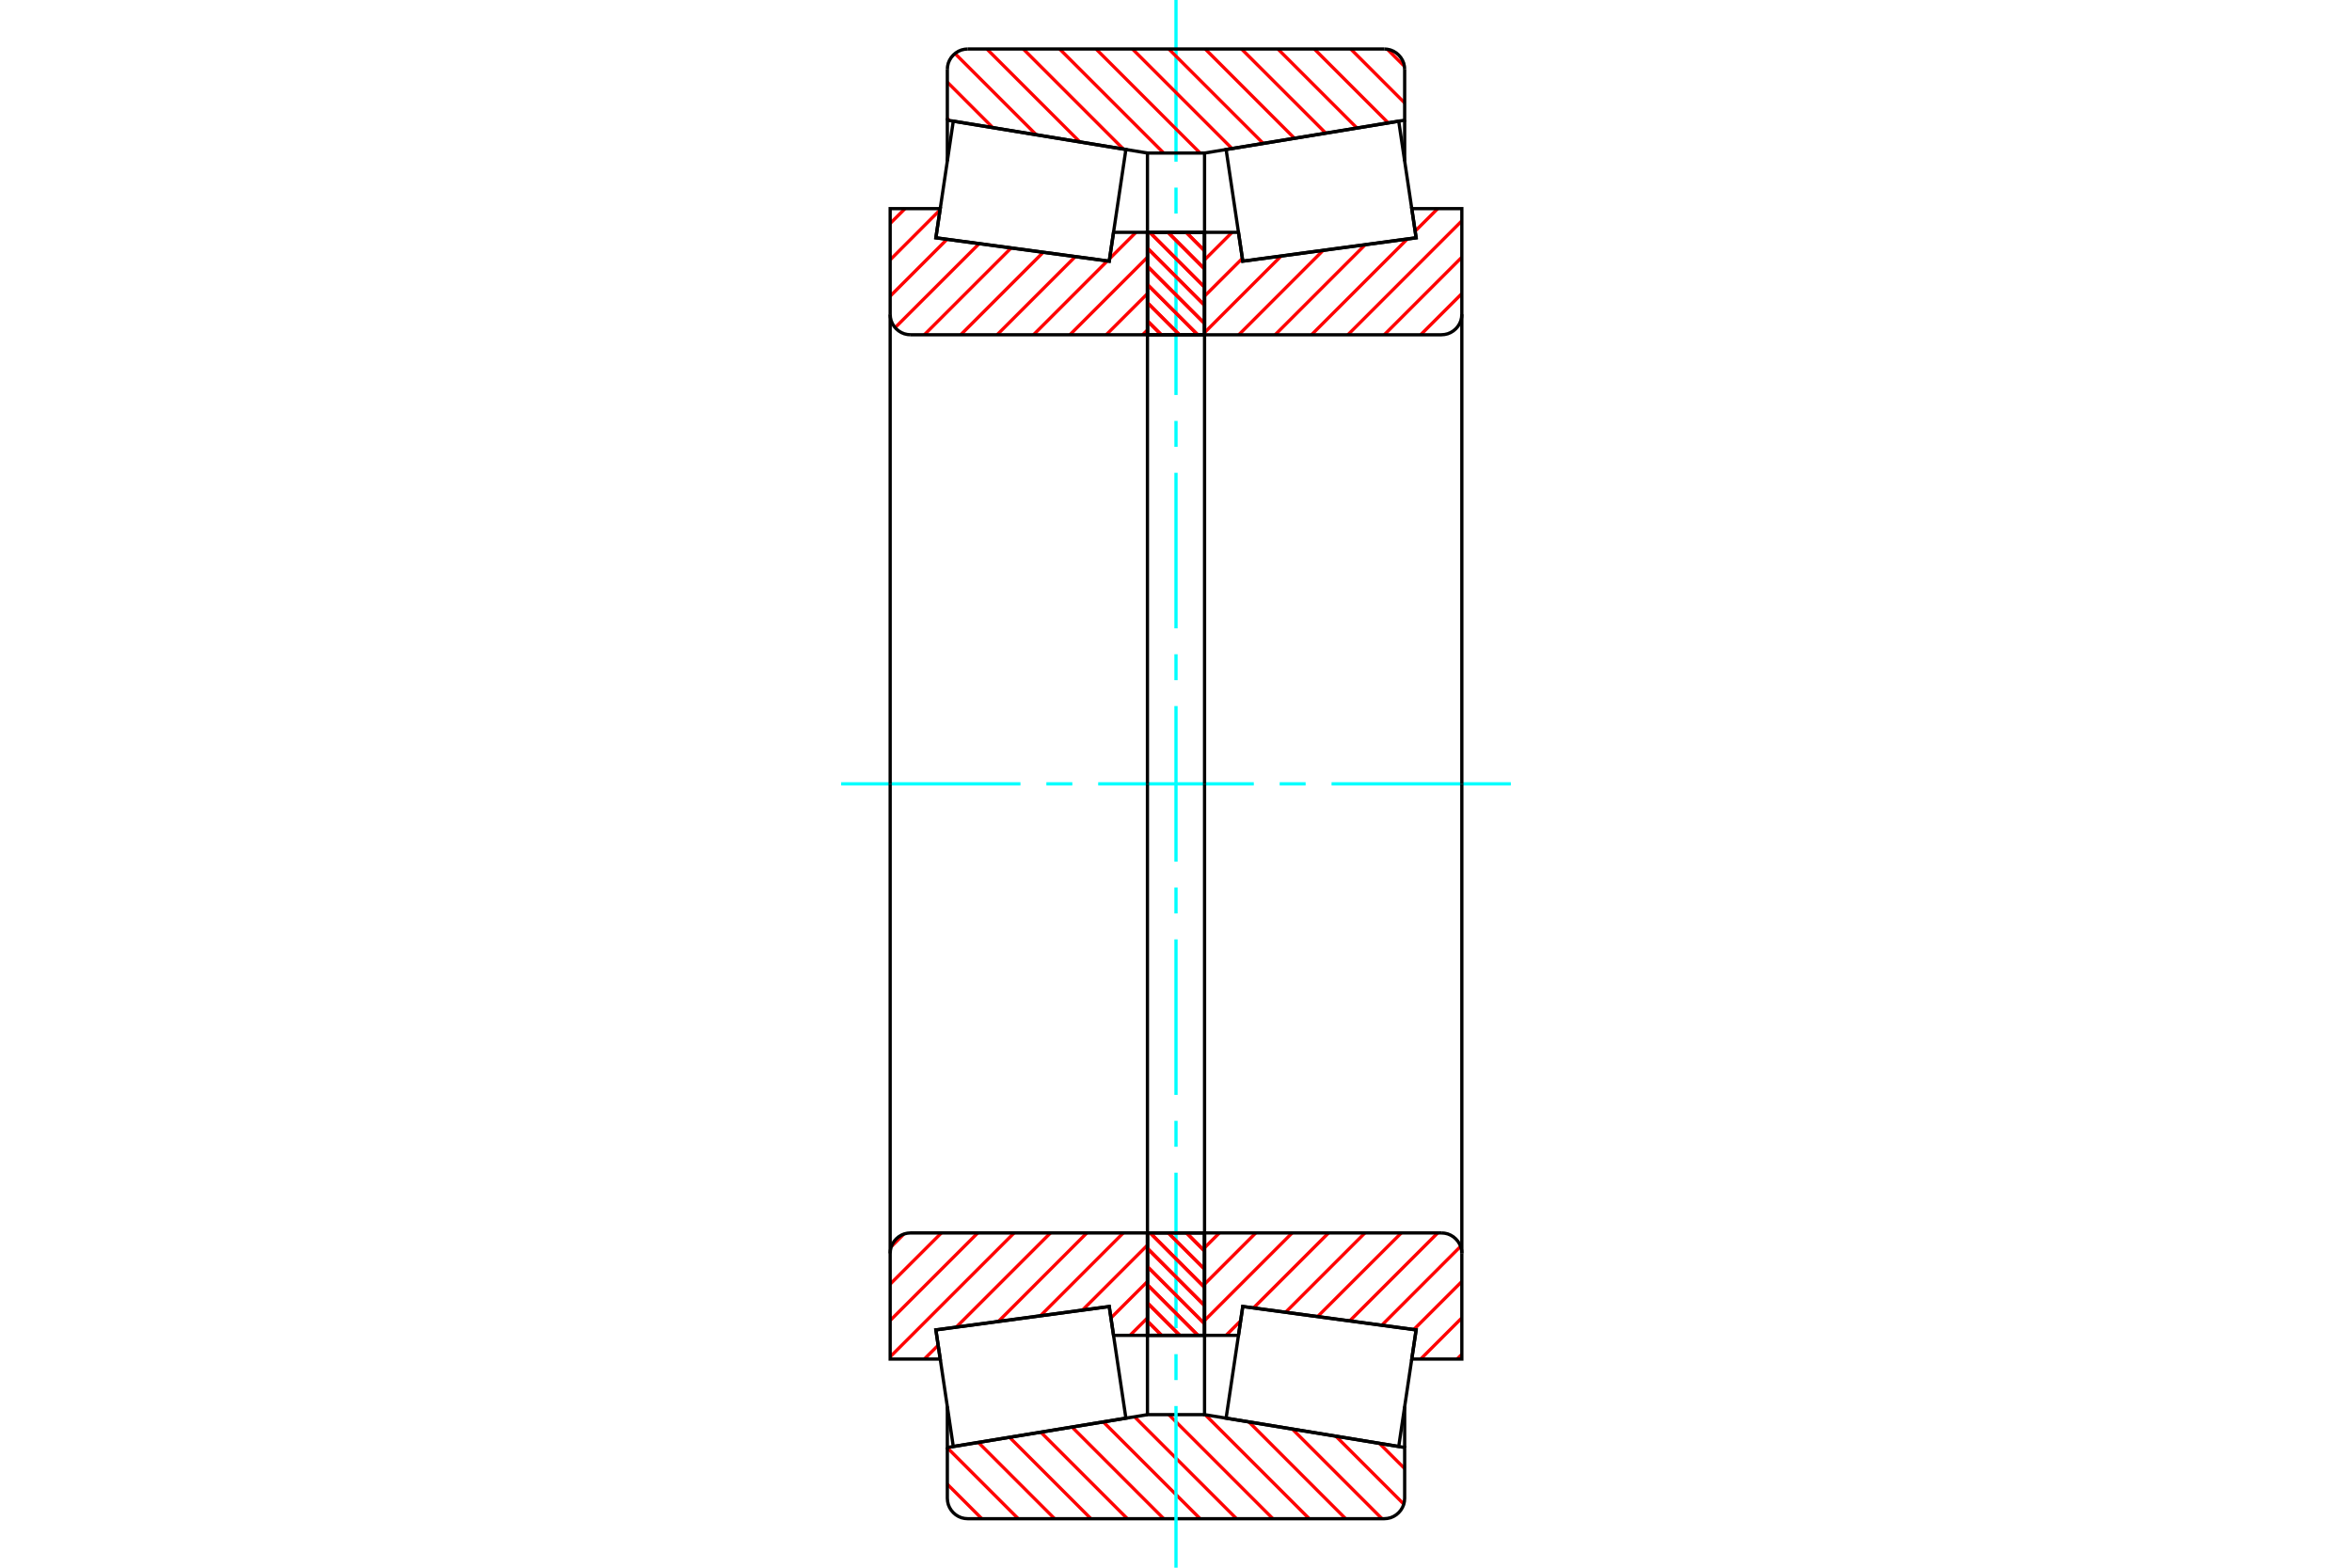 <?xml version="1.0" standalone="no"?>
<!DOCTYPE svg PUBLIC "-//W3C//DTD SVG 1.1//EN"
	"http://www.w3.org/Graphics/SVG/1.1/DTD/svg11.dtd">
<svg xmlns="http://www.w3.org/2000/svg" height="100%" width="100%" viewBox="0 0 36000 24000">
	<rect x="-1800" y="-1200" width="39600" height="26400" style="fill:#FFF"/>
	<g style="fill:none; fill-rule:evenodd" transform="matrix(1 0 0 1 0 0)">
		<g style="fill:none; stroke:#000; stroke-width:50; shape-rendering:geometricPrecision">
		</g>
		<g style="fill:none; stroke:#F00; stroke-width:50; shape-rendering:geometricPrecision">
			<line x1="21113" y1="22097" x2="21500" y2="22483"/>
			<line x1="20447" y1="21987" x2="21487" y2="23027"/>
			<line x1="19781" y1="21878" x2="21153" y2="23250"/>
			<line x1="19115" y1="21768" x2="20596" y2="23250"/>
			<line x1="18448" y1="21659" x2="20039" y2="23250"/>
			<line x1="17890" y1="21657" x2="19483" y2="23250"/>
			<line x1="17365" y1="21690" x2="18926" y2="23250"/>
			<line x1="16887" y1="21768" x2="18369" y2="23250"/>
			<line x1="16409" y1="21847" x2="17812" y2="23250"/>
			<line x1="15930" y1="21925" x2="17255" y2="23250"/>
			<line x1="15452" y1="22004" x2="16698" y2="23250"/>
			<line x1="14974" y1="22082" x2="16142" y2="23250"/>
			<line x1="14500" y1="22165" x2="15585" y2="23250"/>
			<line x1="14500" y1="22722" x2="15028" y2="23250"/>
		</g>
		<g style="fill:none; stroke:#000; stroke-width:50; shape-rendering:geometricPrecision">
			<polyline points="18000,21657 17847,21657 17563,21657 17563,20443"/>
			<polyline points="17563,21657 14500,22160 14500,21533"/>
			<polyline points="14500,22160 14500,22937 14504,22986 14515,23034 14534,23079 14560,23121 14592,23158 14629,23190 14671,23216 14716,23235 14764,23246 14813,23250 18000,23250 21187,23250 21236,23246 21284,23235 21329,23216 21371,23190 21408,23158 21440,23121 21466,23079 21485,23034 21496,22986 21500,22937 21500,22160 18437,21657 18437,20443"/>
			<line x1="18437" y1="21657" x2="18000" y2="21657"/>
			<line x1="21500" y1="22160" x2="21500" y2="21533"/>
		</g>
		<g style="fill:none; stroke:#0FF; stroke-width:50; shape-rendering:geometricPrecision">
			<line x1="12875" y1="12000" x2="15619" y2="12000"/>
			<line x1="16016" y1="12000" x2="16413" y2="12000"/>
			<line x1="16809" y1="12000" x2="19191" y2="12000"/>
			<line x1="19587" y1="12000" x2="19984" y2="12000"/>
			<line x1="20381" y1="12000" x2="23125" y2="12000"/>
			<line x1="18000" y1="24000" x2="18000" y2="21525"/>
			<line x1="18000" y1="21128" x2="18000" y2="20731"/>
			<line x1="18000" y1="20334" x2="18000" y2="17953"/>
			<line x1="18000" y1="17556" x2="18000" y2="17159"/>
			<line x1="18000" y1="16762" x2="18000" y2="14381"/>
			<line x1="18000" y1="13984" x2="18000" y2="13587"/>
			<line x1="18000" y1="13191" x2="18000" y2="10809"/>
			<line x1="18000" y1="10413" x2="18000" y2="10016"/>
			<line x1="18000" y1="9619" x2="18000" y2="7238"/>
			<line x1="18000" y1="6841" x2="18000" y2="6444"/>
			<line x1="18000" y1="6047" x2="18000" y2="3666"/>
			<line x1="18000" y1="3269" x2="18000" y2="2872"/>
			<line x1="18000" y1="2475" x2="18000" y2="0"/>
		</g>
		<g style="fill:none; stroke:#F00; stroke-width:50; shape-rendering:geometricPrecision">
			<line x1="21235" y1="754" x2="21496" y2="1015"/>
			<line x1="20674" y1="750" x2="21500" y2="1576"/>
			<line x1="20117" y1="750" x2="21248" y2="1881"/>
			<line x1="19560" y1="750" x2="20770" y2="1960"/>
			<line x1="19003" y1="750" x2="20292" y2="2038"/>
			<line x1="18447" y1="750" x2="19813" y2="2117"/>
			<line x1="17890" y1="750" x2="19335" y2="2195"/>
			<line x1="17333" y1="750" x2="18857" y2="2274"/>
			<line x1="16776" y1="750" x2="18369" y2="2343"/>
			<line x1="16219" y1="750" x2="17812" y2="2343"/>
			<line x1="15662" y1="750" x2="17195" y2="2283"/>
			<line x1="15105" y1="750" x2="16529" y2="2173"/>
			<line x1="14617" y1="819" x2="15862" y2="2064"/>
			<line x1="14500" y1="1258" x2="15196" y2="1954"/>
			<line x1="14500" y1="1815" x2="14530" y2="1845"/>
		</g>
		<g style="fill:none; stroke:#000; stroke-width:50; shape-rendering:geometricPrecision">
			<polyline points="18000,2343 17563,2343 17563,3557"/>
			<polyline points="17563,2343 14500,1840 14500,2467"/>
			<line x1="14500" y1="1840" x2="14500" y2="1063"/>
			<polyline points="14813,750 14764,754 14716,765 14671,784 14629,810 14592,842 14560,879 14534,921 14515,966 14504,1014 14500,1063"/>
			<polyline points="14813,750 18000,750 21187,750"/>
			<polyline points="21500,1063 21496,1014 21485,966 21466,921 21440,879 21408,842 21371,810 21329,784 21284,765 21236,754 21187,750"/>
			<polyline points="21500,1063 21500,1840 18437,2343 18437,3557"/>
			<line x1="18437" y1="2343" x2="18000" y2="2343"/>
			<line x1="21500" y1="1840" x2="21500" y2="2467"/>
		</g>
		<g style="fill:none; stroke:#F00; stroke-width:50; shape-rendering:geometricPrecision">
			<line x1="17563" y1="20176" x2="17296" y2="20443"/>
			<line x1="17563" y1="19619" x2="17004" y2="20177"/>
			<line x1="17563" y1="19062" x2="16569" y2="20056"/>
			<line x1="17193" y1="18875" x2="15925" y2="20143"/>
			<line x1="16636" y1="18875" x2="15282" y2="20230"/>
			<line x1="16079" y1="18875" x2="14638" y2="20316"/>
			<line x1="14360" y1="20595" x2="14148" y2="20806"/>
			<line x1="15522" y1="18875" x2="13625" y2="20772"/>
			<line x1="14966" y1="18875" x2="13625" y2="20216"/>
			<line x1="14409" y1="18875" x2="13625" y2="19659"/>
			<line x1="13834" y1="18893" x2="13643" y2="19084"/>
		</g>
		<g style="fill:none; stroke:#000; stroke-width:50; shape-rendering:geometricPrecision">
			<line x1="17563" y1="12000" x2="17563" y2="18875"/>
			<polyline points="17563,20443 17563,18875 13938,18875 13889,18879 13841,18890 13796,18909 13754,18935 13717,18967 13685,19004 13659,19046 13640,19091 13629,19139 13625,19187 13625,20806 14391,20806 14324,20359 16978,20001 17044,20443 17563,20443"/>
			<line x1="13625" y1="12000" x2="13625" y2="19187"/>
		</g>
		<g style="fill:none; stroke:#F00; stroke-width:50; shape-rendering:geometricPrecision">
			<line x1="17563" y1="5052" x2="17489" y2="5125"/>
			<line x1="17563" y1="4495" x2="16932" y2="5125"/>
			<line x1="17563" y1="3938" x2="16376" y2="5125"/>
			<line x1="17387" y1="3557" x2="16984" y2="3960"/>
			<line x1="16949" y1="3995" x2="15819" y2="5125"/>
			<line x1="16458" y1="3929" x2="15262" y2="5125"/>
			<line x1="15967" y1="3863" x2="14705" y2="5125"/>
			<line x1="15476" y1="3797" x2="14148" y2="5125"/>
			<line x1="14986" y1="3731" x2="13700" y2="5016"/>
			<line x1="14495" y1="3664" x2="13625" y2="4534"/>
			<line x1="14388" y1="3214" x2="13625" y2="3978"/>
			<line x1="13852" y1="3194" x2="13625" y2="3421"/>
		</g>
		<g style="fill:none; stroke:#000; stroke-width:50; shape-rendering:geometricPrecision">
			<line x1="17563" y1="12000" x2="17563" y2="5125"/>
			<polyline points="17563,3557 17563,5125 13938,5125"/>
			<polyline points="13625,4813 13629,4861 13640,4909 13659,4954 13685,4996 13717,5033 13754,5065 13796,5091 13841,5110 13889,5121 13938,5125"/>
			<polyline points="13625,4813 13625,3194 14391,3194 14324,3641 16978,3999 17044,3557 17563,3557"/>
			<line x1="13625" y1="12000" x2="13625" y2="4813"/>
		</g>
		<g style="fill:none; stroke:#F00; stroke-width:50; shape-rendering:geometricPrecision">
			<line x1="18434" y1="3557" x2="18437" y2="3560"/>
			<line x1="18156" y1="3557" x2="18437" y2="3839"/>
			<line x1="17878" y1="3557" x2="18437" y2="4117"/>
			<line x1="17599" y1="3557" x2="18437" y2="4396"/>
			<line x1="17563" y1="3799" x2="18437" y2="4674"/>
			<line x1="17563" y1="4077" x2="18437" y2="4952"/>
			<line x1="17563" y1="4356" x2="18332" y2="5125"/>
			<line x1="17563" y1="4634" x2="18053" y2="5125"/>
			<line x1="17563" y1="4913" x2="17775" y2="5125"/>
			<line x1="18161" y1="18875" x2="18437" y2="19152"/>
			<line x1="17882" y1="18875" x2="18437" y2="19430"/>
			<line x1="17604" y1="18875" x2="18437" y2="19709"/>
			<line x1="17563" y1="19112" x2="18437" y2="19987"/>
			<line x1="17563" y1="19391" x2="18437" y2="20266"/>
			<line x1="17563" y1="19669" x2="18336" y2="20443"/>
			<line x1="17563" y1="19947" x2="18058" y2="20443"/>
			<line x1="17563" y1="20226" x2="17779" y2="20443"/>
		</g>
		<g style="fill:none; stroke:#000; stroke-width:50; shape-rendering:geometricPrecision">
			<polyline points="18437,18875 18437,20443 17563,20443 17563,18875 18437,18875"/>
			<polyline points="18437,5125 17563,5125 17563,3557 18437,3557 18437,5125"/>
		</g>
		<g style="fill:none; stroke:#F00; stroke-width:50; shape-rendering:geometricPrecision">
			<line x1="18434" y1="3557" x2="18437" y2="3560"/>
			<line x1="18156" y1="3557" x2="18437" y2="3839"/>
			<line x1="17878" y1="3557" x2="18437" y2="4117"/>
			<line x1="17599" y1="3557" x2="18437" y2="4396"/>
			<line x1="17563" y1="3799" x2="18437" y2="4674"/>
			<line x1="17563" y1="4077" x2="18437" y2="4952"/>
			<line x1="17563" y1="4356" x2="18332" y2="5125"/>
			<line x1="17563" y1="4634" x2="18053" y2="5125"/>
			<line x1="17563" y1="4913" x2="17775" y2="5125"/>
			<line x1="18161" y1="18875" x2="18437" y2="19152"/>
			<line x1="17882" y1="18875" x2="18437" y2="19430"/>
			<line x1="17604" y1="18875" x2="18437" y2="19709"/>
			<line x1="17563" y1="19112" x2="18437" y2="19987"/>
			<line x1="17563" y1="19391" x2="18437" y2="20266"/>
			<line x1="17563" y1="19669" x2="18336" y2="20443"/>
			<line x1="17563" y1="19947" x2="18058" y2="20443"/>
			<line x1="17563" y1="20226" x2="17779" y2="20443"/>
		</g>
		<g style="fill:none; stroke:#000; stroke-width:50; shape-rendering:geometricPrecision">
			<polyline points="17563,5125 17563,3557 18437,3557 18437,5125 17563,5125"/>
			<polyline points="17563,18875 18437,18875 18437,20443 17563,20443 17563,18875"/>
		</g>
		<g style="fill:none; stroke:#F00; stroke-width:50; shape-rendering:geometricPrecision">
			<line x1="22375" y1="20733" x2="22302" y2="20806"/>
			<line x1="22375" y1="20176" x2="21745" y2="20806"/>
			<line x1="22375" y1="19619" x2="21640" y2="20354"/>
			<line x1="22356" y1="19081" x2="21150" y2="20288"/>
			<line x1="22006" y1="18875" x2="20659" y2="20222"/>
			<line x1="21449" y1="18875" x2="20168" y2="20155"/>
			<line x1="20892" y1="18875" x2="19678" y2="20089"/>
			<line x1="20335" y1="18875" x2="19187" y2="20023"/>
			<line x1="18989" y1="20221" x2="18767" y2="20443"/>
			<line x1="19778" y1="18875" x2="18437" y2="20216"/>
			<line x1="19221" y1="18875" x2="18437" y2="19659"/>
			<line x1="18664" y1="18875" x2="18437" y2="19102"/>
		</g>
		<g style="fill:none; stroke:#000; stroke-width:50; shape-rendering:geometricPrecision">
			<line x1="18437" y1="12000" x2="18437" y2="18875"/>
			<polyline points="18437,20443 18437,18875 22062,18875"/>
			<polyline points="22375,19187 22371,19139 22360,19091 22341,19046 22315,19004 22283,18967 22246,18935 22204,18909 22159,18890 22111,18879 22062,18875"/>
			<polyline points="22375,19187 22375,20806 21609,20806 21676,20359 19022,20001 18956,20443 18437,20443"/>
			<line x1="22375" y1="12000" x2="22375" y2="19187"/>
		</g>
		<g style="fill:none; stroke:#F00; stroke-width:50; shape-rendering:geometricPrecision">
			<line x1="22375" y1="4495" x2="21745" y2="5125"/>
			<line x1="22375" y1="3938" x2="21188" y2="5125"/>
			<line x1="22375" y1="3381" x2="20631" y2="5125"/>
			<line x1="22006" y1="3194" x2="21660" y2="3539"/>
			<line x1="21540" y1="3660" x2="20074" y2="5125"/>
			<line x1="20896" y1="3747" x2="19518" y2="5125"/>
			<line x1="20252" y1="3833" x2="18961" y2="5125"/>
			<line x1="19609" y1="3920" x2="18437" y2="5091"/>
			<line x1="19016" y1="3956" x2="18437" y2="4534"/>
			<line x1="18858" y1="3557" x2="18437" y2="3978"/>
		</g>
		<g style="fill:none; stroke:#000; stroke-width:50; shape-rendering:geometricPrecision">
			<line x1="18437" y1="12000" x2="18437" y2="5125"/>
			<polyline points="18437,3557 18437,5125 22062,5125 22111,5121 22159,5110 22204,5091 22246,5065 22283,5033 22315,4996 22341,4954 22360,4909 22371,4861 22375,4813 22375,3194 21609,3194 21676,3641 19022,3999 18956,3557 18437,3557"/>
			<line x1="22375" y1="12000" x2="22375" y2="4813"/>
			<polyline points="15594,20189 14325,20360 14591,22145 17233,21711 16978,20002 15594,20189"/>
			<polyline points="15594,3811 14325,3640 14591,1855 17233,2289 16978,3998 15594,3811"/>
			<polyline points="20406,20189 21675,20360 21409,22145 18767,21711 19022,20002 20406,20189"/>
			<polyline points="20406,3811 21675,3640 21409,1855 18767,2289 19022,3998 20406,3811"/>
		</g>
	</g>
</svg>
